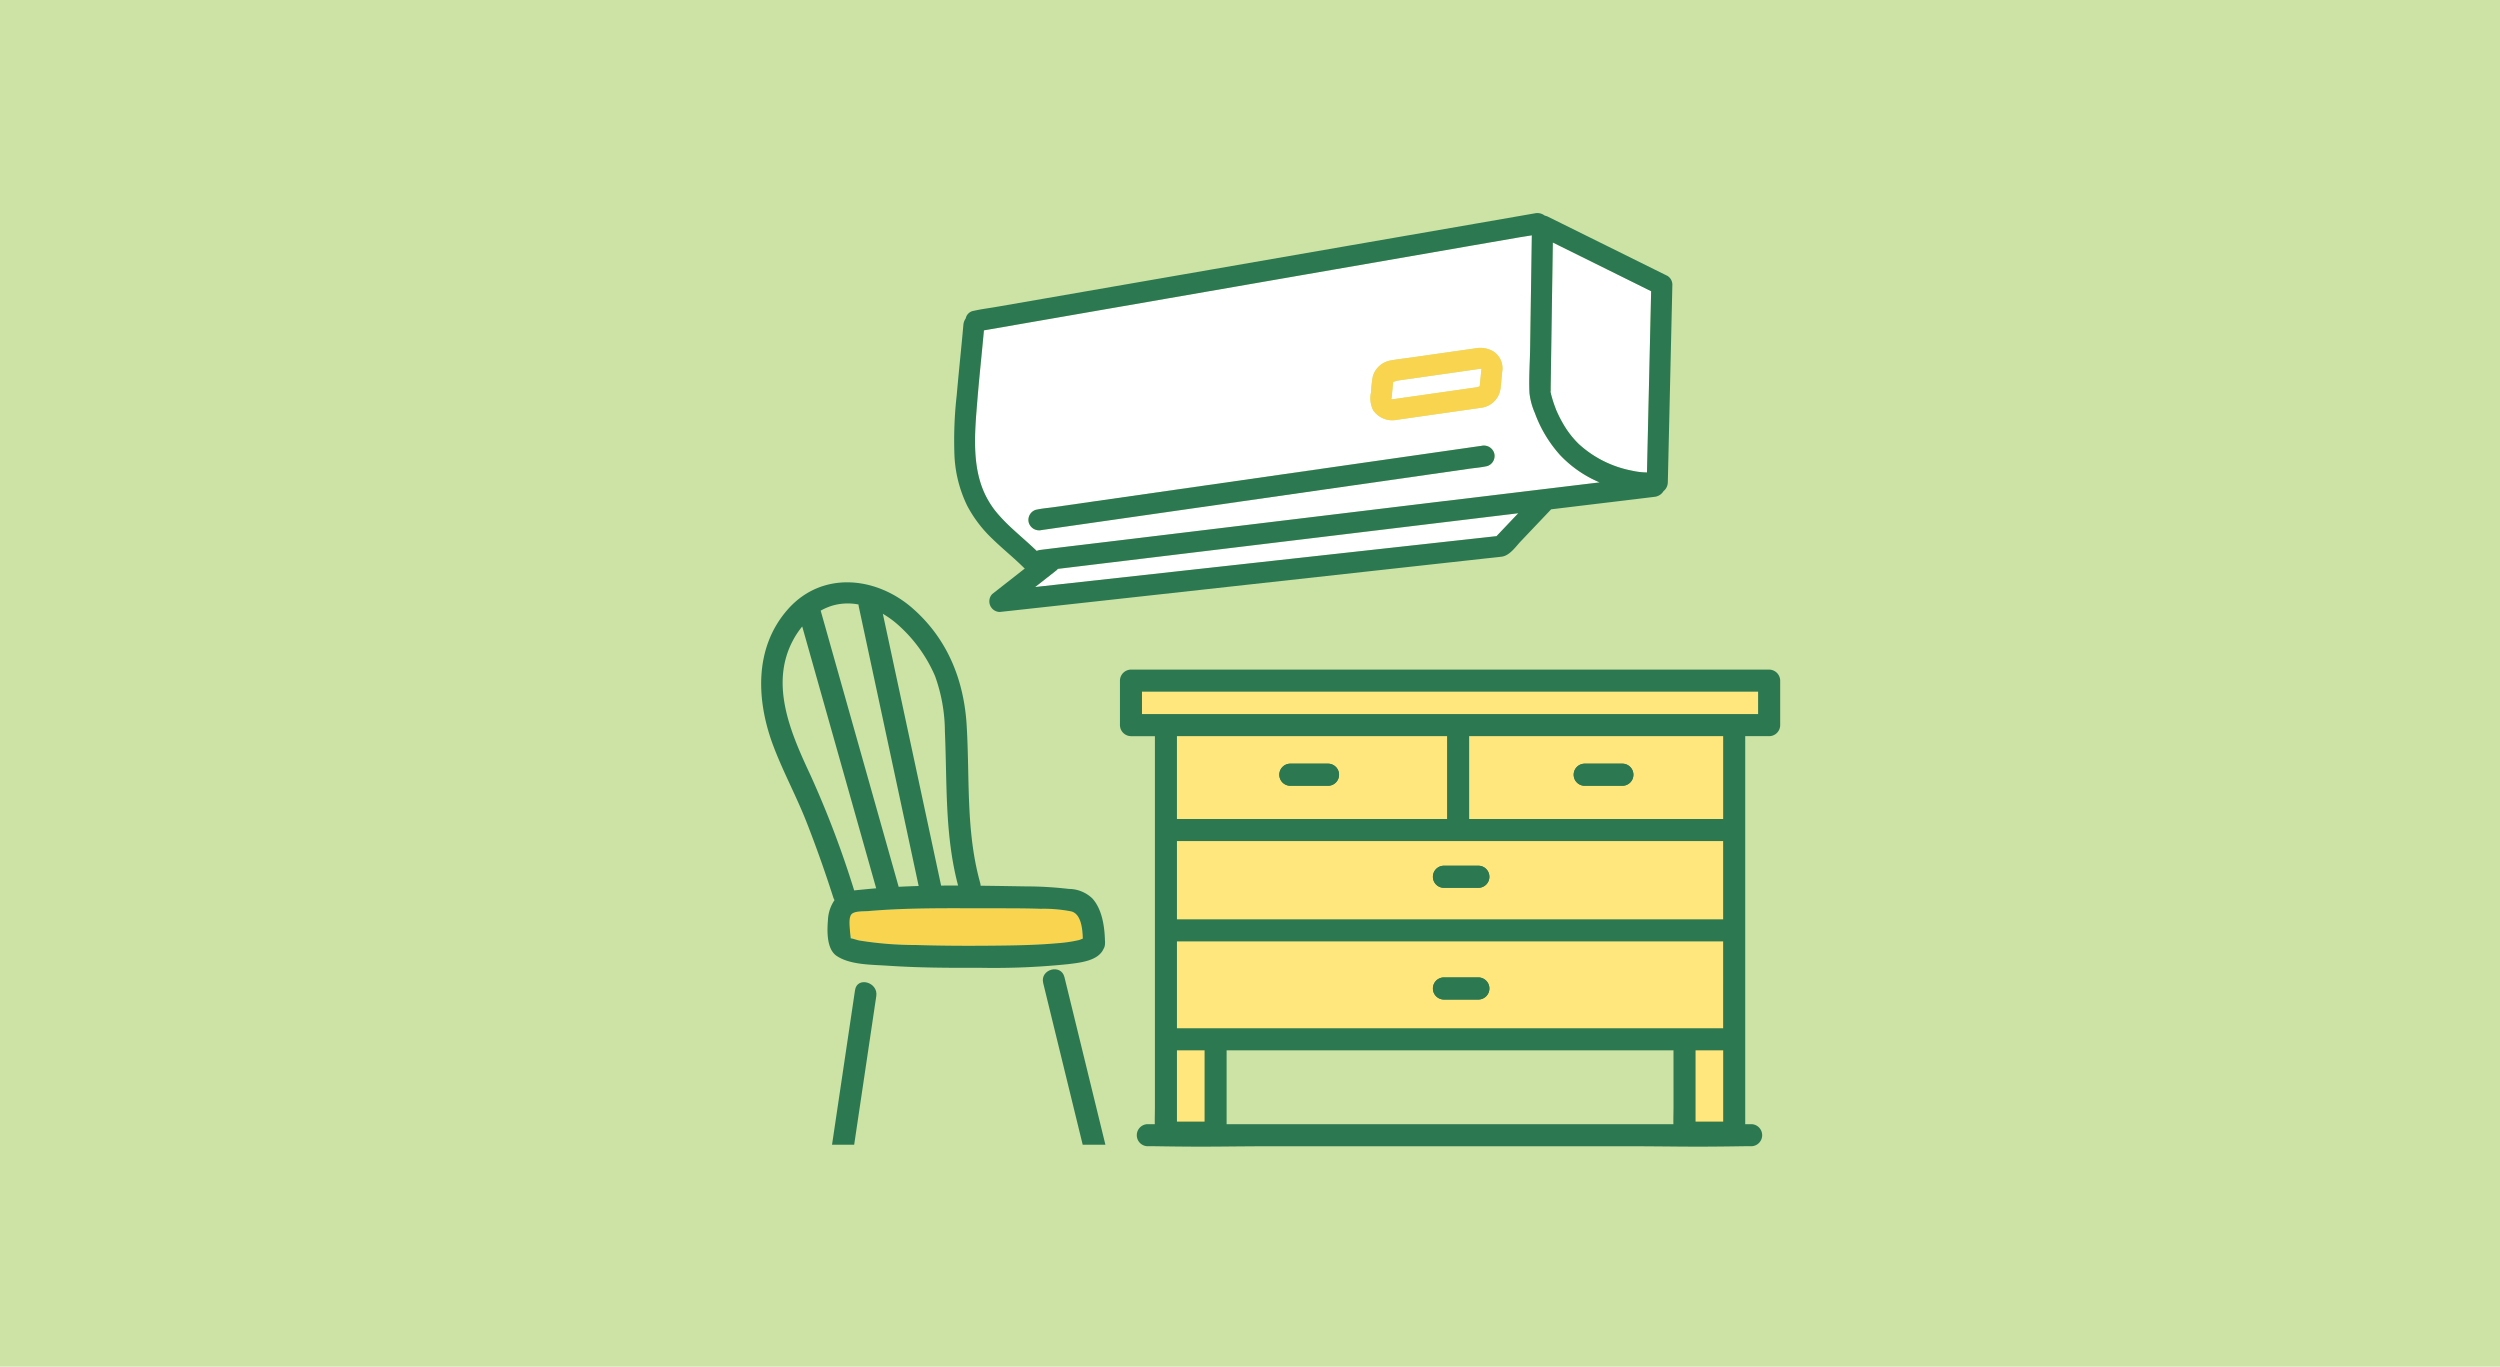 <svg xmlns="http://www.w3.org/2000/svg" xmlns:xlink="http://www.w3.org/1999/xlink" width="375" height="205" viewBox="0 0 375 205"><defs><clipPath id="a"><rect width="152.849" height="140.036" fill="none"/></clipPath></defs><g transform="translate(-283 -3817)"><rect width="375" height="205" transform="translate(283 3817)" fill="#cce3a5"/><g transform="translate(397.178 3848.964)"><g clip-path="url(#a)"><path d="M84.563,62.452l-22.02,2.659-6.6.8a1.118,1.118,0,0,1-.215.224l-3.186,2.5,3.944-.435,18.821-2.075L97,63.726l18.008-1.985L121.754,61l3.259-3.431-13.9,1.679L84.563,62.452" transform="translate(-11.445 -12.54)" fill="#fff"/><path d="M151.385,34.509a.167.167,0,0,0,.02-.059l0-.011a.226.226,0,0,1-.017.07" transform="translate(-32.977 -7.502)" fill="#fff"/><path d="M151.348,34.178c.015.058.028.117.041.174,0-.008,0-.015.006-.025.01-.184-.126-.45-.048-.149" transform="translate(-32.963 -7.415)" fill="#fff"/><path d="M151.653,10.4q-.086,5.75-.171,11.5l-.066,4.386q-.009.683-.02,1.365a4.088,4.088,0,0,1,.016.493.277.277,0,0,1,0,.037c.027.118.054.237.084.355a18.042,18.042,0,0,0,.654,2.016,5.377,5.377,0,0,0,.222.536q.154.339.318.673.358.722.778,1.408a13.8,13.8,0,0,0,2.181,2.735,16.364,16.364,0,0,0,7.918,3.962,10.908,10.908,0,0,0,2.282.276l.049-2.168q.184-7.984.368-15.968.1-4.524.208-9.05l-1.431-.709-13.317-6.6-.07,4.749" transform="translate(-32.979 -1.231)" fill="#fff"/><path d="M128.778,37.231a19.327,19.327,0,0,1-3.8-6.342,10.264,10.264,0,0,1-.8-2.964c-.109-2.257.068-4.564.1-6.821q.126-8.422.25-16.844c-.714.123-1.435.224-2.145.348l-6.923,1.2L94.486,9.457,70.056,13.7,49.974,17.191l-7.626,1.326c-.319,3.515-.7,7.025-.989,10.543-.407,5.007-.946,10.565,1.657,15a12.869,12.869,0,0,0,1.51,2.1,26.576,26.576,0,0,0,1.97,2.013c1.244,1.158,2.548,2.249,3.77,3.43a2.242,2.242,0,0,1,.594-.156l.155-.019c3.726-.461,7.455-.9,11.183-1.35L85.146,47.3,111.692,44.1l22.02-2.659.989-.12a17.524,17.524,0,0,1-5.923-4.09m-10.99,1.661c-.038.005-.077.009-.116.016-.85.186-1.748.251-2.609.375l-5.492.788L92.912,42.46,73.565,45.235l-15.92,2.283-6.627.95a1.622,1.622,0,0,1-1.944-1.1,1.591,1.591,0,0,1,1.1-1.944c.038-.005.077-.009.115-.016.851-.186,1.749-.251,2.61-.375l5.492-.788,16.659-2.39L94.4,39.078l15.92-2.284,6.627-.95a1.623,1.623,0,0,1,1.944,1.1,1.592,1.592,0,0,1-1.1,1.944m2.3-14.2c-.078.8-.145,1.6-.235,2.394a3.355,3.355,0,0,1-2.757,3.022l-9.535,1.361c-1.068.153-2.136.308-3.2.457a3.5,3.5,0,0,1-3.62-1.407,4.044,4.044,0,0,1-.317-2.761,15.151,15.151,0,0,1,.264-2.38,3.4,3.4,0,0,1,2.711-2.351c1.079-.193,2.178-.311,3.263-.465q4.645-.663,9.291-1.326a3.917,3.917,0,0,1,2.856.472,3.028,3.028,0,0,1,1.284,2.984" transform="translate(-8.935 -0.928)" fill="#fff"/><path d="M137.8,33.226c.01-.006.013-.011,0-.014l0,.014" transform="translate(-30.018 -7.235)" fill="#fff"/><path d="M134.1,32.494q.048-.5.1-.993.062-.646.126-1.292c0-.029.026-.217.05-.318a1.046,1.046,0,0,0-.2-.023s.261-.038.141-.03-.24.034-.358.051l-1.628.232q-4.533.648-9.068,1.294l-1.345.192c-.147.021-.724.2-.8.206-.005.05-.009.1-.014.148-.034.354-.07.706-.1,1.06-.036.372-.073.742-.109,1.115a2.007,2.007,0,0,1-.071.27c.056-.014.219.009.2.03.043-.008.087-.013.13-.02.429-.056.859-.122,1.288-.184l4.423-.63,6.78-.968a4.475,4.475,0,0,0,.452-.138" transform="translate(-26.318 -6.499)" fill="#fff"/><path d="M121.206,32.266c.006-.04.011-.1.013-.137,0,.045-.009.091-.013.137" transform="translate(-26.403 -6.999)" fill="#fff"/><path d="M121.223,32.11c0-.049,0-.071,0,0" transform="translate(-26.406 -6.985)" fill="#fff"/><path d="M143.949,9.394,128.291,1.639,126.054.532a1.764,1.764,0,0,0-.462-.15,1.791,1.791,0,0,0-1.469-.35L115.692,1.5,95.611,4.986,71.18,9.231,50.2,12.877l-6.923,1.2c-1.1.191-2.224.325-3.31.576-.047.01-.1.016-.144.024a1.462,1.462,0,0,0-1.092,1.135,1.893,1.893,0,0,0-.347.946c-.307,3.507-.692,7.007-.995,10.515a59.853,59.853,0,0,0-.336,9.266,19.156,19.156,0,0,0,1.922,7.393,19.127,19.127,0,0,0,3.749,4.918c1.536,1.5,3.223,2.846,4.749,4.363.04.04.083.066.124.1l-4.875,3.819a1.594,1.594,0,0,0,1.118,2.7L53.256,58.8l21.581-2.379,24.3-2.679,17.077-1.883c.964-.106,1.929-.2,2.892-.318,1.231-.149,2.106-1.488,2.909-2.334l3.92-4.126.612-.645,4.12-.5c3.728-.45,7.456-.889,11.183-1.35l.155-.019a1.794,1.794,0,0,0,1.4-.861,1.7,1.7,0,0,0,.624-1.1c0-.009,0-.017,0-.026a1.7,1.7,0,0,0,.021-.172l.23-10.016q.184-7.984.368-15.968.042-1.835.084-3.669a1.554,1.554,0,0,0-.782-1.365m-3.833,1.621,1.431.709q-.1,4.524-.208,9.05-.183,7.984-.367,15.967-.025,1.084-.05,2.168a10.817,10.817,0,0,1-2.282-.276,16.367,16.367,0,0,1-7.917-3.962,13.833,13.833,0,0,1-2.182-2.735q-.42-.686-.777-1.408c-.111-.222-.216-.447-.318-.673a5.031,5.031,0,0,1-.222-.536,18.1,18.1,0,0,1-.655-2.016c-.031-.118-.057-.237-.084-.356a.162.162,0,0,1-.02.059.221.221,0,0,0,.017-.07c-.013-.058-.027-.116-.041-.174-.078-.3.058-.036.048.148a4.1,4.1,0,0,0-.015-.492q.011-.683.02-1.365.033-2.193.065-4.386l.171-11.5.07-4.749,13.316,6.594M118.364,48.458l-6.743.743L93.613,51.187l-21.7,2.392L53.095,55.654l-3.944.435,3.186-2.5a1.118,1.118,0,0,0,.215-.224l6.6-.8,22.02-2.659,26.546-3.206,13.9-1.679-3.259,3.431m-7.552-5.287L84.267,46.377,61.319,49.148c-3.727.451-7.456.889-11.183,1.351l-.154.019a2.182,2.182,0,0,0-.6.156c-1.222-1.181-2.526-2.272-3.77-3.431a26.554,26.554,0,0,1-1.969-2.012,12.846,12.846,0,0,1-1.511-2.1c-2.6-4.43-2.064-9.989-1.657-15,.286-3.518.67-7.028.99-10.543l7.625-1.325,20.081-3.489,24.43-4.246,20.981-3.646,6.923-1.2c.709-.123,1.43-.225,2.145-.348q-.126,8.423-.25,16.844c-.034,2.258-.21,4.566-.1,6.822a10.271,10.271,0,0,0,.8,2.964,19.323,19.323,0,0,0,3.8,6.341,17.522,17.522,0,0,0,5.923,4.091l-.99.119-22.02,2.659" transform="translate(-8.055 0)" fill="#2c7951"/><path d="M151.408,34.432l0,.011a.277.277,0,0,0,0-.037.246.246,0,0,1-.006.026" transform="translate(-32.982 -7.495)" fill="#2e2e2e"/><path d="M119.178,44.633l-6.627.95L96.63,47.867,77.283,50.642,60.625,53.031l-5.491.788c-.863.124-1.759.188-2.611.375-.038.009-.077.011-.115.016a1.591,1.591,0,0,0-1.1,1.944,1.622,1.622,0,0,0,1.944,1.1l6.627-.951,15.919-2.283,19.348-2.775L111.8,48.86l5.492-.788c.862-.124,1.759-.188,2.61-.374.038-.009.077-.012.116-.017a1.591,1.591,0,0,0,1.1-1.944,1.622,1.622,0,0,0-1.944-1.1" transform="translate(-11.165 -9.717)" fill="#2c7951"/><path d="M135.328,26.416a3.917,3.917,0,0,0-2.856-.473q-4.646.656-9.291,1.326c-1.085.156-2.183.272-3.262.466a3.4,3.4,0,0,0-2.711,2.35,15.161,15.161,0,0,0-.264,2.38,4.043,4.043,0,0,0,.317,2.761,3.5,3.5,0,0,0,3.62,1.408c1.068-.149,2.136-.305,3.2-.458l9.535-1.361a3.354,3.354,0,0,0,2.757-3.022c.089-.8.156-1.6.235-2.395a3.028,3.028,0,0,0-1.284-2.983m-2.089,5.211,0-.015c.009,0,.006.009,0,.015m-12.968-.866c0-.071,0-.049,0,0m0,0c0,.041-.007.1-.013.138,0-.046.011-.092.013-.138m1.305,2.6c-.429.061-.859.127-1.289.184-.042.005-.086.011-.129.019.016-.02-.147-.044-.2-.029a1.887,1.887,0,0,0,.07-.271q.055-.557.11-1.115.052-.529.1-1.058c0-.049.009-.1.014-.149.071-.009.648-.185.8-.206l1.344-.192,9.068-1.294,1.628-.232c.118-.016.239-.042.358-.051s-.14.03-.141.03a1.055,1.055,0,0,1,.2.023c-.024.1-.047.29-.05.318l-.127,1.292q-.048.5-.1.994a4.633,4.633,0,0,1-.452.138l-6.78.968-4.423.631" transform="translate(-25.454 -5.636)" fill="#f9d44f"/><path d="M103.773,91.775h61.674v3.366H73.028V91.775Z" transform="translate(-15.908 -19.992)" fill="#323232"/><path d="M106.883,120.433h54.78v11.74H79.734v-11.74Z" transform="translate(-17.369 -26.234)" fill="#323232"/><path d="M183.329,171.253h-4.143c0-.126,0-.252,0-.378V160.556h4.138v9.887c0,.27,0,.54,0,.81" transform="translate(-39.033 -34.974)" fill="#323232"/><path d="M161.663,152.7H79.734V139.673h81.929Z" transform="translate(-17.369 -30.426)" fill="#323232"/><path d="M83.872,160.556v9.887c0,.271,0,.54,0,.81H79.731c0-.126,0-.252,0-.378V160.556Z" transform="translate(-17.368 -34.974)" fill="#323232"/><path d="M173.869,101.03v11.709h-38.1V100.311h38.1Z" transform="translate(-29.575 -21.851)" fill="#323232"/><path d="M79.734,100.311h40.52v12.429H79.734V100.311Z" transform="translate(-17.369 -21.851)" fill="#323232"/><path d="M163.531,155.732h-.939c0-.157,0-.318,0-.48V97.53h3.59a1.658,1.658,0,0,0,1.654-1.655V89.2a1.679,1.679,0,0,0-1.654-1.655H70.451A1.679,1.679,0,0,0,68.8,89.2v6.677a1.679,1.679,0,0,0,1.655,1.655h3.59V152.91c0,.936-.031,1.882-.02,2.821h-1.1a1.656,1.656,0,0,0,0,3.31c.39,0,.78-.006,1.169,0,8.907.144,10.005,0,18.914,0h50.446c8.907,0,10.006.144,18.913,0,.39-.006.78,0,1.169,0a1.656,1.656,0,0,0,0-3.31m-11.7-2.821c0,.936-.031,1.882-.02,2.821H84.8c0-.157,0-.318,0-.48v-10.6h67.032Z" transform="translate(-14.986 -19.07)" fill="#2c7951"/><path d="M79.733,170.875c0,.126,0,.252,0,.378h4.144c0-.27,0-.54,0-.81v-9.887H79.733v10.319Z" transform="translate(-17.368 -34.974)" fill="#ffe67d"/><path d="M183.327,160.556h-4.138v10.319c0,.126,0,.252,0,.378h4.144c0-.27,0-.54,0-.81v-9.887Z" transform="translate(-39.033 -34.974)" fill="#ffe67d"/><path d="M152.788,139.673H79.734V152.7h81.929V139.673ZM125,148.389h-5.272a1.656,1.656,0,0,1,0-3.31H125a1.656,1.656,0,0,1,0,3.31" transform="translate(-17.369 -30.425)" fill="#ffe67d"/><path d="M88.608,132.172h73.054v-11.74H79.734v11.74Zm31.117-8.041H125a1.656,1.656,0,0,1,0,3.31h-5.272a1.656,1.656,0,0,1,0-3.31" transform="translate(-17.369 -26.234)" fill="#ffe67d"/><path d="M130.418,128.471h5.272a1.656,1.656,0,0,0,0-3.31h-5.272a1.656,1.656,0,0,0,0,3.31" transform="translate(-28.061 -27.264)" fill="#2c7951"/><path d="M135.69,146.585h-5.272a1.656,1.656,0,0,0,0,3.31h5.272a1.656,1.656,0,0,0,0-3.31" transform="translate(-28.061 -31.931)" fill="#2c7951"/><path d="M169.017,100.311H135.771V112.74h38.1V100.311Zm-15.97,4.131h5.762a1.656,1.656,0,0,1,0,3.31h-5.762a1.656,1.656,0,0,1,0-3.31" transform="translate(-29.575 -21.851)" fill="#ffe67d"/><path d="M79.733,111.555v1.184h40.52V100.311H79.733v11.244Zm16.954-7.114h5.762a1.656,1.656,0,0,1,0,3.31H96.687a1.656,1.656,0,0,1,0-3.31" transform="translate(-17.369 -21.851)" fill="#ffe67d"/><path d="M100.964,108.9h5.762a1.656,1.656,0,0,0,0-3.31h-5.762a1.656,1.656,0,0,0,0,3.31" transform="translate(-21.645 -23.001)" fill="#2c7951"/><path d="M157.413,108.9h5.762a1.656,1.656,0,0,0,0-3.31h-5.762a1.656,1.656,0,0,0,0,3.31" transform="translate(-33.941 -23.001)" fill="#2c7951"/><path d="M73.028,95.141h92.418V91.775H73.028Z" transform="translate(-15.908 -19.992)" fill="#ffe67d"/><path d="M16.907,171.876q1.659-11.155,3.319-22.311c.311-2.084-2.878-2.982-3.191-.88q-1.726,11.6-3.45,23.191Z" transform="translate(-2.959 -32.127)" fill="#2c7951"/><path d="M63.4,171.339Q60.328,158.77,57.257,146.2c-.505-2.069-3.7-1.193-3.191.88q2.962,12.128,5.926,24.257Z" transform="translate(-11.766 -31.59)" fill="#2c7951"/><path d="M16.875,138.98c.013-.074-.036-.042,0,0" transform="translate(-3.673 -30.265)" fill="#ffe67d"/><path d="M38.466,138.926c3.248-.031,6.509-.081,9.747-.375a19.944,19.944,0,0,0,3.169-.472c.138-.035.359-.145.555-.214-.045-1.54-.275-3.688-1.717-4.076a21.393,21.393,0,0,0-4.642-.395c-2.145-.079-4.291-.077-6.436-.074-6.441.009-12.935-.141-19.359.414-.656.056-2.063-.038-2.533.466s-.278,1.857-.241,2.463c.023.388.085.774.116,1.16.4.048.846.239,1.235.316a52.318,52.318,0,0,0,8.458.682c3.88.128,7.766.141,11.648.1" transform="translate(-3.69 -29.039)" fill="#f9d44f"/><path d="M46.181,116.8a56.51,56.51,0,0,0-6.517-.383c-2.237-.034-4.49-.077-6.751-.1a1.8,1.8,0,0,0-.066-.434c-2.171-7.817-1.542-15.664-2.027-23.652-.411-6.784-2.884-12.946-8.1-17.517-5.484-4.811-13.618-5.645-18.731.155S-.738,88.644,1.872,95.481c1.478,3.873,3.463,7.53,4.974,11.4Q9,112.4,10.81,118.06a1.828,1.828,0,0,0,.192.413,5.709,5.709,0,0,0-.99,3C9.88,123.1,9.8,125.8,11.3,126.831c2.018,1.385,5.347,1.324,7.665,1.483,4.643.317,9.31.332,13.962.317a108.714,108.714,0,0,0,13.112-.548c1.783-.223,4.489-.473,5.307-2.274a1.6,1.6,0,0,0,.227-.87,1.742,1.742,0,0,0-.008-.411c-.057-2.142-.438-4.707-1.9-6.314a5.145,5.145,0,0,0-3.483-1.417M13.2,124.137c-.036-.041.013-.074,0,0m1.468.386c-.39-.077-.84-.268-1.235-.316-.031-.386-.093-.772-.117-1.16-.036-.606-.224-1.962.242-2.463s1.876-.41,2.532-.466c6.424-.554,12.918-.4,19.359-.414,2.145,0,4.293,0,6.436.074a21.442,21.442,0,0,1,4.642.395c1.442.388,1.672,2.536,1.718,4.076-.2.068-.417.178-.555.214a20.147,20.147,0,0,1-3.169.472c-3.237.293-6.5.344-9.747.374-3.882.037-7.768.023-11.648-.1a52.309,52.309,0,0,1-8.458-.683m11.4-39.685a24.843,24.843,0,0,1,1.488,8.336c.341,7.8-.04,15.487,1.977,23.111q-1.272,0-2.544.009-4-18.678-8.008-37.358-.365-1.7-.731-3.409a14.073,14.073,0,0,1,2.329,1.7,21.755,21.755,0,0,1,5.488,7.614M14.6,74.135a1.917,1.917,0,0,0,.04.323q4.018,18.746,8.038,37.5.472,2.2.944,4.4-1.5.043-3,.12Q15.486,98.284,10.346,80.091q-.71-2.515-1.421-5.033a8.275,8.275,0,0,1,2.134-.856,8.392,8.392,0,0,1,3.545-.066m-7.21,25.6C4.5,93.538,1.22,86.179,4.762,79.525a12.614,12.614,0,0,1,1.393-2.093l9.858,34.9q.618,2.186,1.236,4.373c-.641.053-1.28.11-1.919.177-.447.046-.914.081-1.38.142A146.966,146.966,0,0,0,7.393,99.732" transform="translate(0 -15.423)" fill="#2c7951"/></g></g></g></svg>
